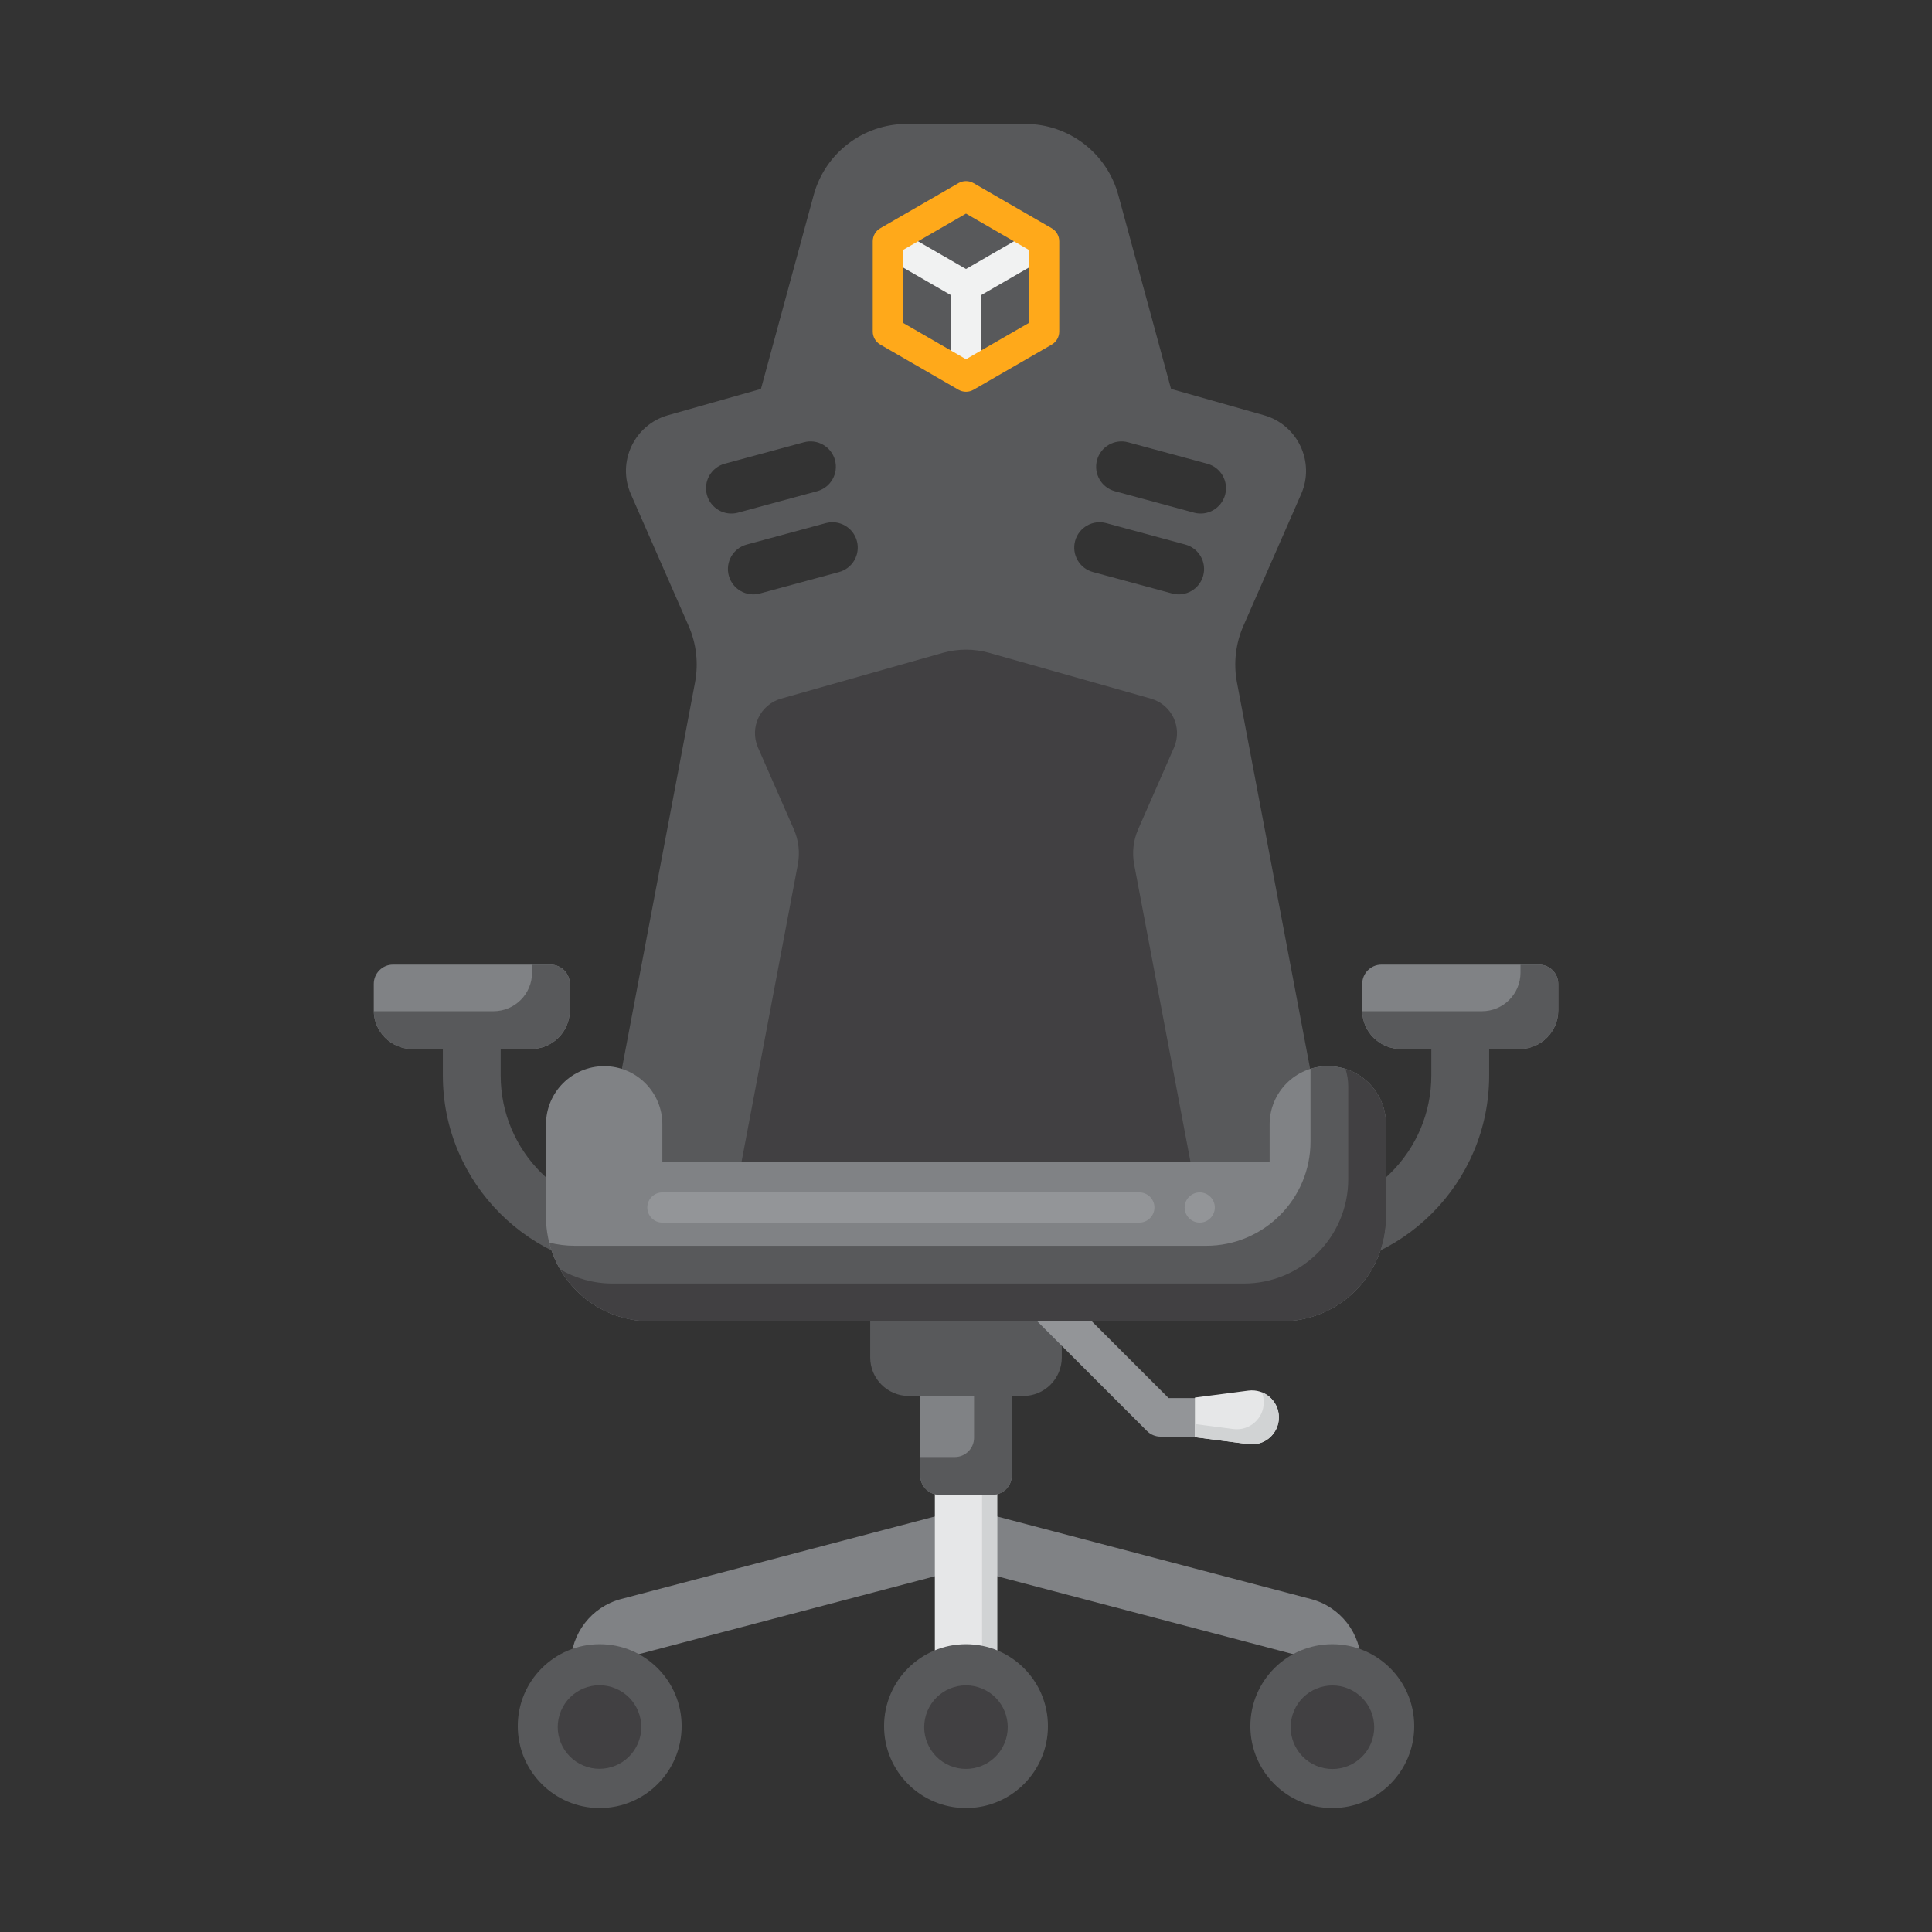 <?xml version="1.0" encoding="utf-8"?>
<!-- Generator: Adobe Illustrator 24.0.0, SVG Export Plug-In . SVG Version: 6.00 Build 0)  -->
<svg version="1.1" id="Layer_1" xmlns="http://www.w3.org/2000/svg" xmlns:xlink="http://www.w3.org/1999/xlink" x="0px" y="0px"
	 viewBox="0 0 256 256" style="enable-background:new 0 0 256 256;" xml:space="preserve">
<rect x="0" y="0" width="256" height="256" fill="#333333" stroke="none"/>
<style type="text/css">
	.st0{fill:#E63950;}
	.st1{fill:#E8566F;}
	.st2{fill:#D10028;}
	.st3{fill:#B7022D;}
	.st4{fill:#FFD2C0;}
	.st5{fill:#F2AD97;}
	.st6{fill:#FCC4AE;}
	.st7{fill:#58595B;}
	.st8{fill:#414042;}
	.st9{fill:#939598;}
	.st10{fill:#808285;}
	.st11{fill:#FFA91A;}
	.st12{fill:#F79219;}
	.st13{fill:#FFFFFF;}
	.st14{fill:#EF7816;}
	.st15{fill:#5A7A39;}
	.st16{fill:#648940;}
	.st17{fill:#76A34F;}
	.st18{fill:#91B56B;}
	.st19{fill:#F1F2F2;}
	.st20{fill:#FFC91D;}
	.st21{fill:#E59076;}
	.st22{fill:#D1D3D4;}
	.st23{fill:#E6E7E8;}
	.st24{fill:#8C3F0A;}
	.st25{fill:#7C3108;}
	.st26{fill:#995222;}
	.st27{fill:#B171F4;}
	.st28{fill:#A54AF4;}
	.st29{fill:#F7CB15;}
	.st30{fill:#BCBEC0;}
	.st31{fill:#377DE2;}
	.st32{fill:#5E9CF7;}
	.st33{fill:#478CF7;}
	.st34{fill:#6D2E03;}
	.st35{fill:#2266D3;}
</style>
<g>
	<g>
		<g>
			<path class="st7" d="M80.058,154h95.884l-12.037-63.568c-0.479-2.53-0.182-5.147,0.852-7.505l7.653-17.455
				c1.867-4.258-0.457-9.185-4.931-10.451L128,43.841L88.52,55.02c-4.474,1.267-6.798,6.193-4.931,10.451l7.653,17.455
				c1.034,2.359,1.331,4.975,0.852,7.505L80.058,154z M145.362,60.968c0.485-1.79,2.33-2.848,4.12-2.363l10.488,2.842
				c1.79,0.485,2.848,2.33,2.363,4.12l0,0c-0.485,1.79-2.33,2.848-4.12,2.363l-10.488-2.842
				C145.934,64.603,144.876,62.758,145.362,60.968z M142.459,71.678c0.485-1.79,2.33-2.848,4.12-2.363l10.488,2.842
				c1.79,0.485,2.848,2.33,2.363,4.12l0,0c-0.485,1.79-2.33,2.848-4.12,2.363l-10.488-2.842
				C143.032,75.313,141.974,73.468,142.459,71.678z M113.541,71.678c0.485,1.79-0.573,3.635-2.363,4.12L100.69,78.64
				c-1.79,0.485-3.635-0.573-4.12-2.363l0,0c-0.485-1.791,0.573-3.635,2.363-4.12l10.488-2.842
				C111.211,68.829,113.055,69.887,113.541,71.678z M96.031,61.446l10.488-2.842c1.79-0.485,3.635,0.573,4.12,2.363
				s-0.573,3.635-2.363,4.12L97.788,67.93c-1.79,0.485-3.635-0.573-4.12-2.363l0,0C93.182,63.776,94.241,61.932,96.031,61.446z"/>
		</g>
	</g>
	<g>
		<g>
			<g>
				<g>
					<path class="st7" d="M135.584,184.974h-15.168c-2.822,0-5.109-2.287-5.109-5.109v-4.79h25.386v4.79
						C140.693,182.687,138.406,184.974,135.584,184.974z"/>
				</g>
			</g>
		</g>
		<g>
			<g>
				<g>
					<g>
						<path class="st9" d="M162.966,190.363h-9.181c-0.677,0-1.327-0.269-1.806-0.748l-14.769-14.769
							c-0.998-0.997-0.998-2.615,0-3.612c0.998-0.998,2.614-0.998,3.612,0l14.02,14.02h8.123c1.411,0,2.555,1.144,2.555,2.555
							C165.52,189.219,164.377,190.363,162.966,190.363z"/>
					</g>
				</g>
			</g>
		</g>
		<g>
			<g>
				<g>
					<g>
						<path class="st7" d="M84.543,168.37c-14.262,0-25.865-11.603-25.865-25.865v-9.101c0-2.116,1.715-3.832,3.832-3.832
							c2.117,0,3.832,1.716,3.832,3.832v9.101c0,10.036,8.165,18.201,18.201,18.201c2.117,0,3.832,1.716,3.832,3.832
							C88.375,166.654,86.66,168.37,84.543,168.37z"/>
					</g>
				</g>
			</g>
			<g>
				<g>
					<g>
						<g>
							<path class="st10" d="M70.387,138.992H54.634c-2.822,0-5.109-2.287-5.109-5.109v-3.513c0-1.411,1.144-2.555,2.555-2.555
								h20.862c1.411,0,2.555,1.144,2.555,2.555v3.513C75.497,136.705,73.209,138.992,70.387,138.992z"/>
						</g>
					</g>
				</g>
			</g>
			<g>
				<g>
					<path class="st7" d="M72.942,127.816h-2.445v1.067c0,2.822-2.287,5.109-5.109,5.109H49.634c-0.036,0-0.072,0-0.108-0.001
						c0.057,2.772,2.322,5.001,5.108,5.001h15.753c2.822,0,5.109-2.287,5.109-5.109v-3.512
						C75.497,128.959,74.353,127.816,72.942,127.816z"/>
				</g>
			</g>
			<g>
				<g>
					<g>
						<path class="st7" d="M171.457,168.37c-2.117,0-3.832-1.716-3.832-3.832c0-2.116,1.715-3.832,3.832-3.832
							c10.036,0,18.201-8.165,18.201-18.201v-9.101c0-2.116,1.715-3.832,3.832-3.832c2.117,0,3.832,1.716,3.832,3.832v9.101
							C197.322,156.767,185.719,168.37,171.457,168.37z"/>
					</g>
				</g>
			</g>
			<g>
				<g>
					<g>
						<g>
							<path class="st10" d="M185.613,138.992h15.753c2.822,0,5.109-2.287,5.109-5.109v-3.513c0-1.411-1.144-2.555-2.555-2.555
								h-20.862c-1.411,0-2.555,1.144-2.555,2.555v3.513C180.503,136.705,182.791,138.992,185.613,138.992z"/>
						</g>
					</g>
				</g>
			</g>
			<g>
				<g>
					<path class="st7" d="M203.92,127.816h-2.446v1.067c0,2.822-2.287,5.109-5.109,5.109h-15.753c-0.036,0-0.072,0-0.108-0.001
						c0.057,2.772,2.322,5.001,5.108,5.001h15.753c2.822,0,5.109-2.287,5.109-5.109v-3.512
						C206.475,128.959,205.331,127.816,203.92,127.816z"/>
				</g>
			</g>
		</g>
		<g>
			<g>
				<g>
					<g>
						<path class="st10" d="M180.369,228.722h-7.664v-8.196c0-0.579-0.392-1.088-0.953-1.235l-43.428-11.428
							c-0.212-0.056-0.435-0.055-0.647-0.001l-43.429,11.429c-0.561,0.147-0.953,0.656-0.953,1.235v8.196h-7.664v-8.196
							c0-4.058,2.742-7.614,6.666-8.647l43.428-11.428c1.487-0.392,3.062-0.392,4.551,0.001l43.427,11.428
							c3.924,1.033,6.666,4.588,6.666,8.647V228.722z"/>
					</g>
				</g>
			</g>
		</g>
		<g>
			<g>
				<g>
					<path class="st23" d="M165.421,191.354l-7.086-0.922v-5.247l7.086-0.922c2.14-0.278,4.037,1.388,4.037,3.546v0
						C169.459,189.967,167.561,191.633,165.421,191.354z"/>
				</g>
			</g>
		</g>
		<g>
			<g>
				<path class="st22" d="M167.207,184.485c0.162,0.408,0.252,0.854,0.252,1.323v0c0,2.158-1.897,3.824-4.037,3.546l-5.086-0.662
					v1.74l7.086,0.922c2.14,0.279,4.037-1.388,4.037-3.546v0C169.459,186.286,168.514,185.008,167.207,184.485z"/>
			</g>
		</g>
		<g>
			<g>
				<g>
					<rect x="123.873" y="184.974" class="st23" width="8.254" height="43.747"/>
				</g>
			</g>
		</g>
		<g>
			<g>
				<polygon class="st22" points="130.127,184.974 130.127,226.721 123.873,226.721 123.873,228.721 132.127,228.721 
					132.127,184.974 				"/>
			</g>
		</g>
		<g>
			<g>
				<g>
					<g>
						<circle class="st7" cx="128" cy="228.722" r="10.857"/>
					</g>
				</g>
			</g>
			<g>
				<g>
					<g>
						
							<ellipse transform="matrix(0.387 -0.922 0.922 0.387 -132.422 258.355)" class="st8" cx="128" cy="228.722" rx="5.535" ry="5.535"/>
					</g>
				</g>
			</g>
		</g>
		<g>
			<g>
				<g>
					<g>
						<circle class="st7" cx="79.463" cy="228.722" r="10.857"/>
					</g>
				</g>
			</g>
			<g>
				<g>
					<g>
						
							<ellipse transform="matrix(0.387 -0.922 0.922 0.387 -162.196 213.591)" class="st8" cx="79.463" cy="228.722" rx="5.535" ry="5.535"/>
					</g>
				</g>
			</g>
		</g>
		<g>
			<g>
				<g>
					<g>
						<circle class="st7" cx="176.537" cy="228.722" r="10.857"/>
					</g>
				</g>
			</g>
			<g>
				<g>
					<g>
						
							<ellipse transform="matrix(0.387 -0.922 0.922 0.387 -102.647 303.119)" class="st8" cx="176.537" cy="228.722" rx="5.535" ry="5.535"/>
					</g>
				</g>
			</g>
		</g>
		<g>
			<g>
				<g>
					<path class="st10" d="M131.513,198.065h-7.025c-1.411,0-2.555-1.144-2.555-2.555v-10.536h12.134v10.536
						C134.067,196.921,132.923,198.065,131.513,198.065z"/>
				</g>
			</g>
		</g>
		<g>
			<g>
				<path class="st7" d="M129.067,184.974v5.536c0,1.411-1.144,2.554-2.555,2.554h-4.58v2.446c0,1.411,1.144,2.554,2.555,2.554
					h7.025c1.411,0,2.555-1.144,2.555-2.554v-10.536H129.067z"/>
			</g>
		</g>
	</g>
	<g>
		<g>
			<g>
				<path class="st8" d="M152.501,92.573l-21.407-6.062c-2.023-0.573-4.165-0.573-6.188,0l-21.407,6.062
					c-2.776,0.786-4.219,3.843-3.06,6.486l4.75,10.832c0.642,1.464,0.826,3.087,0.529,4.658L98.247,154h59.506l-7.47-39.451
					c-0.297-1.57-0.113-3.194,0.529-4.658l4.75-10.832C156.72,96.417,155.277,93.359,152.501,92.573z"/>
			</g>
		</g>
	</g>
	<g>
		<g>
			<path class="st10" d="M175.942,141.272L175.942,141.272c-4.257,0-7.708,3.451-7.708,7.708V154H87.765v-5.021
				c0-4.257-3.451-7.708-7.708-7.708h0c-4.257,0-7.708,3.451-7.708,7.708v12.268c0,7.637,6.191,13.828,13.828,13.828h83.643
				c7.637,0,13.828-6.191,13.828-13.828v-12.268C183.65,144.723,180.199,141.272,175.942,141.272z"/>
		</g>
	</g>
	<g>
		<g>
			<path class="st9" d="M158.97,162c-1.1,0-2-0.9-2-2c0-1.1,0.9-2,2-2s2,0.9,2,2C160.97,161.1,160.069,162,158.97,162z M150.97,162
				h-63.2c-1.109,0-2-0.9-2-2c0-1.1,0.891-2,2-2h63.2c1.1,0,2,0.9,2,2C152.97,161.1,152.069,162,150.97,162z"/>
		</g>
	</g>
	<g>
		<g>
			<g>
				<path class="st7" d="M175.942,141.272c-0.798,0-1.568,0.121-2.292,0.347v9.628c0,7.637-6.191,13.828-13.828,13.828H76.179
					c-1.175,0-2.316-0.147-3.406-0.423c1.517,5.99,6.944,10.423,13.406,10.423h83.643c7.637,0,13.828-6.191,13.828-13.828v-12.268
					C183.65,144.723,180.199,141.272,175.942,141.272z"/>
			</g>
		</g>
	</g>
	<g>
		<g>
			<g>
				<path class="st8" d="M178.286,141.635c0.236,0.739,0.363,1.527,0.363,2.344v12.268c0,7.637-6.191,13.828-13.828,13.828H81.179
					c-2.536,0-4.911-0.683-6.955-1.874c2.397,4.111,6.853,6.874,11.955,6.874h83.643c7.637,0,13.828-6.191,13.828-13.828v-12.268
					C183.65,145.54,181.397,142.627,178.286,141.635z"/>
			</g>
		</g>
	</g>
	<g>
		<g>
			<path class="st7" d="M156.684,57.102H99.316l8.502-31.26c1.513-5.561,6.562-9.421,12.325-9.421h15.713
				c5.763,0,10.813,3.859,12.325,9.421L156.684,57.102z"/>
		</g>
	</g>
	<g>
		<g>
			<g>
				<g>
					<path class="st19" d="M128,39.952c-0.346,0-0.69-0.089-1-0.268l-9.885-5.707c-0.957-0.552-1.284-1.775-0.732-2.732
						c0.553-0.956,1.773-1.286,2.732-0.732L128,35.643l8.853-5.11c0.959-0.555,2.179-0.224,2.732,0.732
						c0.552,0.957,0.225,2.18-0.732,2.732L129,39.684C128.69,39.863,128.346,39.952,128,39.952z"/>
				</g>
			</g>
			<g>
				<g>
					<path class="st19" d="M128,51.414c-1.104,0-2-0.896-2-2V37.952c0-1.104,0.896-2,2-2s2,0.896,2,2v11.462
						C130,50.519,129.104,51.414,128,51.414z"/>
				</g>
			</g>
			<g>
				<g>
					<path class="st11" d="M128,51.91c-0.346,0-0.69-0.089-1-0.268l-10.355-5.979c-0.619-0.357-1-1.018-1-1.732V31.974
						c0-0.714,0.381-1.375,1-1.732L127,24.263c0.619-0.357,1.381-0.357,2,0l10.355,5.979c0.619,0.357,1,1.018,1,1.732v11.958
						c0,0.714-0.381,1.375-1,1.732L129,51.642C128.69,51.821,128.346,51.91,128,51.91z M119.645,42.776L128,47.601l8.355-4.824
						v-9.648L128,28.304l-8.355,4.824V42.776z M138.355,43.931h0.01H138.355z"/>
				</g>
			</g>
		</g>
	</g>
</g>
</svg>

